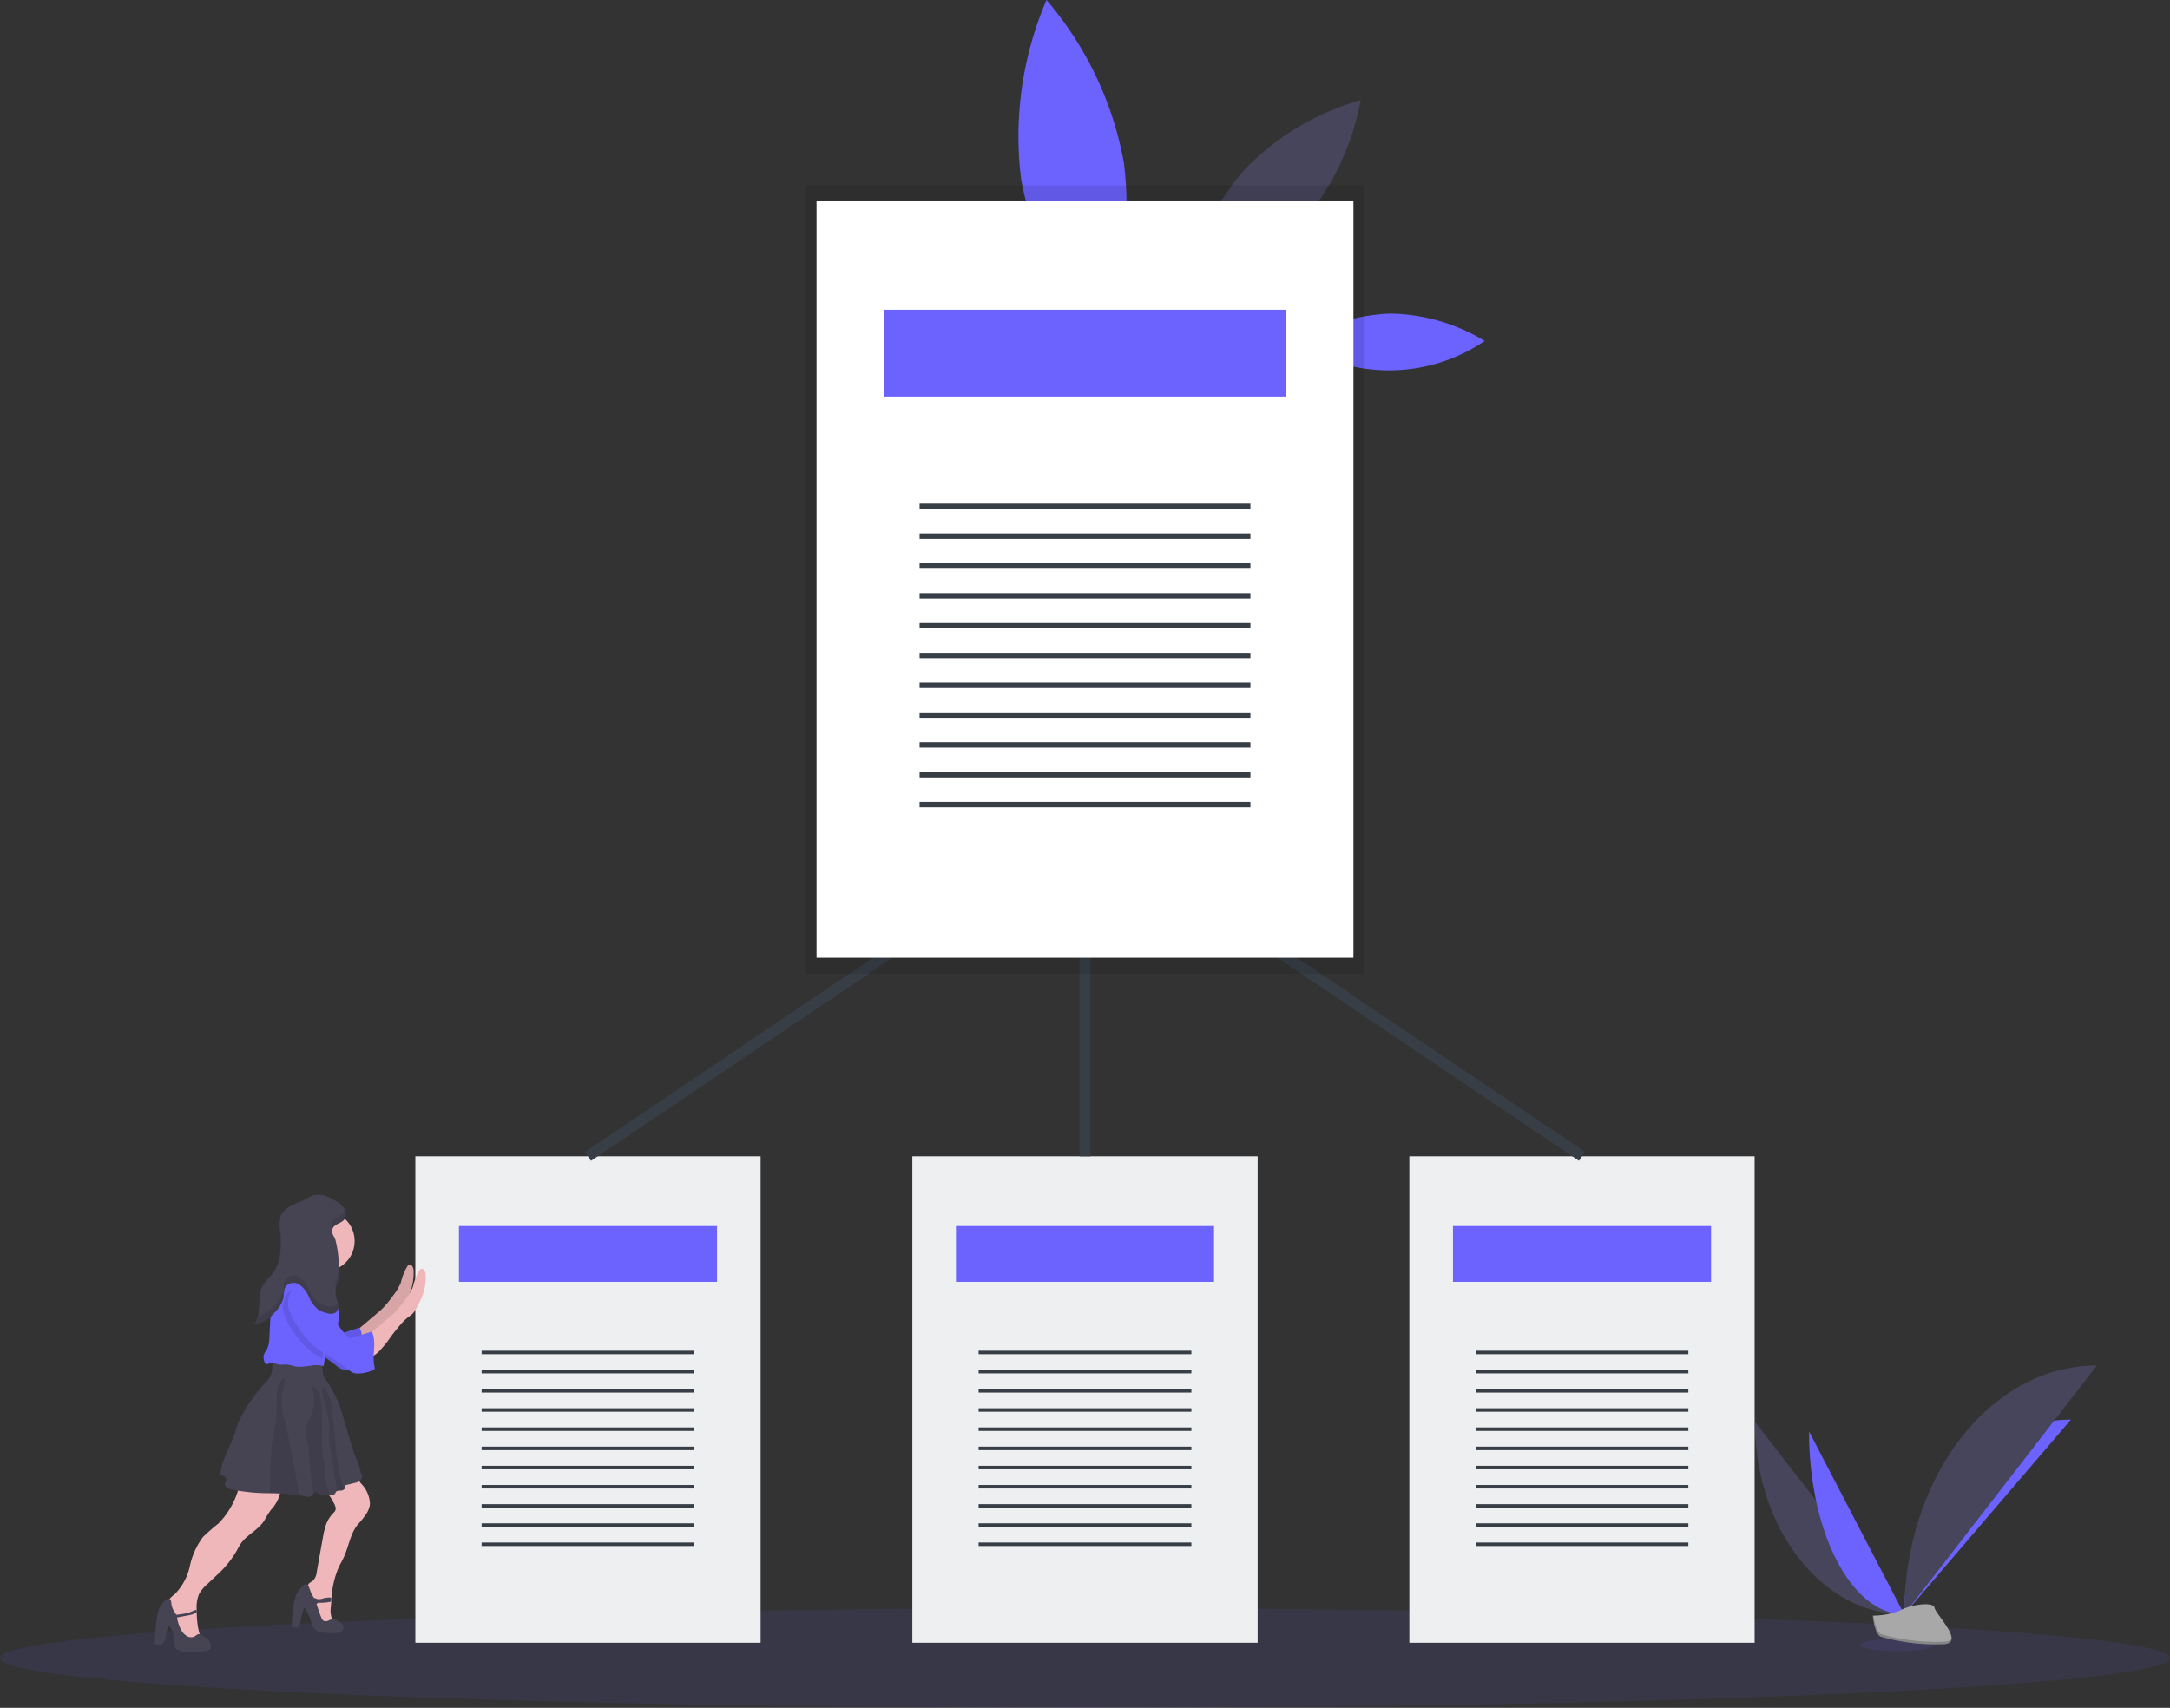 <svg xmlns="http://www.w3.org/2000/svg" width="200.005" height="157.429" viewBox="0 0 200.005 157.429">
  <rect x="0" y="0" width="200.005" height="157.429" fill="#333333" stroke="none"/>
  <g id="undraw_File_bundle_xl7g" transform="translate(0 -0.02)">
    <path id="Path_10325" data-name="Path 10325" d="M578.136,62.039a31.833,31.833,0,0,1-2.344,16.479,31.769,31.769,0,0,1-7.135-15.039A31.827,31.827,0,0,1,571,47,31.757,31.757,0,0,1,578.136,62.039Z" transform="translate(-474.546 -46.98)" fill="#6c63ff"/>
    <path id="Path_10326" data-name="Path 10326" d="M708.447,195a17.288,17.288,0,0,1,8.7,2.518,15.715,15.715,0,0,1-17.35.188A17.308,17.308,0,0,1,708.447,195Z" transform="translate(-580.305 -166.07)" fill="#6c63ff"/>
    <path id="Path_10327" data-name="Path 10327" d="M652.833,100.714a23.919,23.919,0,0,0-5.4,11.3,23.908,23.908,0,0,0,10.742-6.445,23.962,23.962,0,0,0,5.4-11.3A23.926,23.926,0,0,0,652.833,100.714Z" transform="translate(-538.164 -85.017)" fill="#46455b"/>
    <ellipse id="Ellipse_39" data-name="Ellipse 39" cx="100.002" cy="4.59" rx="100.002" ry="4.59" transform="translate(0 148.269)" fill="#6c63ff" opacity="0.1"/>
    <path id="Path_10328" data-name="Path 10328" d="M198.4,545.74h29.423v44.843H196V545.74h2.4" transform="translate(-157.718 -439.132)" fill="#eeeff0"/>
    <rect id="Rectangle_351" data-name="Rectangle 351" width="23.788" height="5.143" transform="translate(42.3 113.038)" fill="#6c63ff"/>
    <rect id="Rectangle_352" data-name="Rectangle 352" width="19.61" height="0.322" transform="translate(44.39 124.531)" fill="#373e46"/>
    <rect id="Rectangle_353" data-name="Rectangle 353" width="19.61" height="0.322" transform="translate(44.39 126.298)" fill="#373e46"/>
    <rect id="Rectangle_354" data-name="Rectangle 354" width="19.61" height="0.322" transform="translate(44.39 128.066)" fill="#373e46"/>
    <rect id="Rectangle_355" data-name="Rectangle 355" width="19.61" height="0.322" transform="translate(44.39 129.833)" fill="#373e46"/>
    <rect id="Rectangle_356" data-name="Rectangle 356" width="19.61" height="0.322" transform="translate(44.39 131.601)" fill="#373e46"/>
    <rect id="Rectangle_357" data-name="Rectangle 357" width="19.61" height="0.322" transform="translate(44.39 133.371)" fill="#373e46"/>
    <rect id="Rectangle_358" data-name="Rectangle 358" width="19.61" height="0.322" transform="translate(44.39 135.138)" fill="#373e46"/>
    <rect id="Rectangle_359" data-name="Rectangle 359" width="19.61" height="0.322" transform="translate(44.39 136.906)" fill="#373e46"/>
    <rect id="Rectangle_360" data-name="Rectangle 360" width="19.61" height="0.322" transform="translate(44.39 138.673)" fill="#373e46"/>
    <rect id="Rectangle_361" data-name="Rectangle 361" width="19.61" height="0.322" transform="translate(44.39 140.441)" fill="#373e46"/>
    <rect id="Rectangle_362" data-name="Rectangle 362" width="19.61" height="0.322" transform="translate(44.39 142.211)" fill="#373e46"/>
    <path id="Path_10329" data-name="Path 10329" d="M432.932,545.74h29.423v44.843H430.53V545.74h2.4" transform="translate(-346.44 -439.132)" fill="#eeeff0"/>
    <rect id="Rectangle_363" data-name="Rectangle 363" width="23.788" height="5.143" transform="translate(88.107 113.038)" fill="#6c63ff"/>
    <rect id="Rectangle_364" data-name="Rectangle 364" width="19.61" height="0.322" transform="translate(90.197 124.531)" fill="#373e46"/>
    <rect id="Rectangle_365" data-name="Rectangle 365" width="19.61" height="0.322" transform="translate(90.197 126.298)" fill="#373e46"/>
    <rect id="Rectangle_366" data-name="Rectangle 366" width="19.61" height="0.322" transform="translate(90.197 128.066)" fill="#373e46"/>
    <rect id="Rectangle_367" data-name="Rectangle 367" width="19.61" height="0.322" transform="translate(90.197 129.833)" fill="#373e46"/>
    <rect id="Rectangle_368" data-name="Rectangle 368" width="19.61" height="0.322" transform="translate(90.197 131.601)" fill="#373e46"/>
    <rect id="Rectangle_369" data-name="Rectangle 369" width="19.61" height="0.322" transform="translate(90.197 133.371)" fill="#373e46"/>
    <rect id="Rectangle_370" data-name="Rectangle 370" width="19.61" height="0.322" transform="translate(90.197 135.138)" fill="#373e46"/>
    <rect id="Rectangle_371" data-name="Rectangle 371" width="19.61" height="0.322" transform="translate(90.197 136.906)" fill="#373e46"/>
    <rect id="Rectangle_372" data-name="Rectangle 372" width="19.61" height="0.322" transform="translate(90.197 138.673)" fill="#373e46"/>
    <rect id="Rectangle_373" data-name="Rectangle 373" width="19.61" height="0.322" transform="translate(90.197 140.441)" fill="#373e46"/>
    <rect id="Rectangle_374" data-name="Rectangle 374" width="19.61" height="0.322" transform="translate(90.197 142.211)" fill="#373e46"/>
    <path id="Path_10330" data-name="Path 10330" d="M667.462,545.74h29.422v44.843H665.06V545.74h2.4" transform="translate(-535.163 -439.132)" fill="#eeeff0"/>
    <rect id="Rectangle_375" data-name="Rectangle 375" width="23.788" height="5.143" transform="translate(133.917 113.038)" fill="#6c63ff"/>
    <rect id="Rectangle_376" data-name="Rectangle 376" width="19.61" height="0.322" transform="translate(136.005 124.531)" fill="#373e46"/>
    <rect id="Rectangle_377" data-name="Rectangle 377" width="19.61" height="0.322" transform="translate(136.005 126.298)" fill="#373e46"/>
    <rect id="Rectangle_378" data-name="Rectangle 378" width="19.61" height="0.322" transform="translate(136.005 128.066)" fill="#373e46"/>
    <rect id="Rectangle_379" data-name="Rectangle 379" width="19.61" height="0.322" transform="translate(136.005 129.833)" fill="#373e46"/>
    <rect id="Rectangle_380" data-name="Rectangle 380" width="19.61" height="0.322" transform="translate(136.005 131.601)" fill="#373e46"/>
    <rect id="Rectangle_381" data-name="Rectangle 381" width="19.61" height="0.322" transform="translate(136.005 133.371)" fill="#373e46"/>
    <rect id="Rectangle_382" data-name="Rectangle 382" width="19.61" height="0.322" transform="translate(136.005 135.138)" fill="#373e46"/>
    <rect id="Rectangle_383" data-name="Rectangle 383" width="19.61" height="0.322" transform="translate(136.005 136.906)" fill="#373e46"/>
    <rect id="Rectangle_384" data-name="Rectangle 384" width="19.61" height="0.322" transform="translate(136.005 138.673)" fill="#373e46"/>
    <rect id="Rectangle_385" data-name="Rectangle 385" width="19.61" height="0.322" transform="translate(136.005 140.441)" fill="#373e46"/>
    <rect id="Rectangle_386" data-name="Rectangle 386" width="19.61" height="0.322" transform="translate(136.005 142.211)" fill="#373e46"/>
    <path id="Path_10331" data-name="Path 10331" d="M323.278,418.6V387.74L277.47,418.6" transform="translate(-223.275 -311.992)" fill="none" stroke="#373e46" stroke-miterlimit="10" stroke-width="1"/>
    <line id="Line_47" data-name="Line 47" x1="45.808" y1="30.86" transform="translate(100.002 75.748)" fill="none" stroke="#373e46" stroke-miterlimit="10" stroke-width="1"/>
    <g id="Group_6136" data-name="Group 6136" transform="translate(74.22 17.114)" opacity="0.1">
      <path id="Path_10332" data-name="Path 10332" d="M383.893,87.54H380V160.2h51.564V87.54Z" transform="translate(-380 -87.54)"/>
    </g>
    <path id="Path_10333" data-name="Path 10333" d="M389.056,95.04h45.749v69.728H385.32V95.04h3.736" transform="translate(-310.061 -76.461)" fill="#fff"/>
    <rect id="Rectangle_387" data-name="Rectangle 387" width="36.989" height="7.998" transform="translate(81.508 28.575)" fill="#6c63ff"/>
    <rect id="Rectangle_388" data-name="Rectangle 388" width="30.491" height="0.5" transform="translate(84.758 46.445)" fill="#373e46"/>
    <rect id="Rectangle_389" data-name="Rectangle 389" width="30.491" height="0.5" transform="translate(84.758 49.193)" fill="#373e46"/>
    <rect id="Rectangle_390" data-name="Rectangle 390" width="30.491" height="0.5" transform="translate(84.758 51.943)" fill="#373e46"/>
    <rect id="Rectangle_391" data-name="Rectangle 391" width="30.491" height="0.5" transform="translate(84.758 54.691)" fill="#373e46"/>
    <rect id="Rectangle_392" data-name="Rectangle 392" width="30.491" height="0.5" transform="translate(84.758 57.441)" fill="#373e46"/>
    <rect id="Rectangle_393" data-name="Rectangle 393" width="30.491" height="0.5" transform="translate(84.758 60.191)" fill="#373e46"/>
    <rect id="Rectangle_394" data-name="Rectangle 394" width="30.491" height="0.5" transform="translate(84.758 62.939)" fill="#373e46"/>
    <rect id="Rectangle_395" data-name="Rectangle 395" width="30.491" height="0.5" transform="translate(84.758 65.689)" fill="#373e46"/>
    <rect id="Rectangle_396" data-name="Rectangle 396" width="30.491" height="0.5" transform="translate(84.758 68.438)" fill="#373e46"/>
    <rect id="Rectangle_397" data-name="Rectangle 397" width="30.491" height="0.5" transform="translate(84.758 71.188)" fill="#373e46"/>
    <rect id="Rectangle_398" data-name="Rectangle 398" width="30.491" height="0.5" transform="translate(84.758 73.936)" fill="#373e46"/>
    <path id="Path_10334" data-name="Path 10334" d="M177.64,745.027a3.4,3.4,0,0,1-.932,2.086,7.6,7.6,0,0,0-.572.912c-.512.91-1.611,1.344-2.207,2.2-.143.209-.254.438-.381.658a8.747,8.747,0,0,1-1.607,2.041l-1.066,1.008a3.417,3.417,0,0,0-.8.959,3.113,3.113,0,0,0-.207,1.42v.27a8.125,8.125,0,0,0,.2,1.758.877.877,0,0,1,.031.555.721.721,0,0,1-.475.355,1,1,0,0,1-.648.043,1.1,1.1,0,0,1-.484-.434,11.881,11.881,0,0,1-1.258-2.93.66.66,0,0,1,.145-.621,3.564,3.564,0,0,1,.49-.447,5.265,5.265,0,0,0,1.367-2.57,6.888,6.888,0,0,1,1.205-2.67,18.413,18.413,0,0,1,1.441-1.258,7.554,7.554,0,0,0,2.055-4.221,3.126,3.126,0,0,1,1.088-.014l1.918.254a.869.869,0,0,1,.57.225A.689.689,0,0,1,177.64,745.027Z" transform="translate(-151.733 -607.916)" fill="#efb7b9"/>
    <path id="Path_10335" data-name="Path 10335" d="M238.759,744.55a2.046,2.046,0,0,1-.3.814,7.319,7.319,0,0,1-.781,1c-.732.842-.857,2.039-1.324,3.053-.15.328-.34.639-.492.977a8.251,8.251,0,0,0-.639,2.762c-.01.121-.021.244-.029.367s-.023.3-.035.453a2.348,2.348,0,0,0,.113,1.172c.088.2.229.34.234.545a.913.913,0,0,1-1.117.021,2.221,2.221,0,0,1-.709-.963,8.893,8.893,0,0,1-.666-2.113.894.894,0,0,1,.125-.8,3.062,3.062,0,0,1,.35-.238,1.31,1.31,0,0,0,.369-.834q.281-1.58.564-3.158a7.222,7.222,0,0,1,.166-.766,3.061,3.061,0,0,1,.861-1.562.475.475,0,0,0,.145-.436,1.343,1.343,0,0,0-.18-.443,3.78,3.78,0,0,0-1.367-1.562,7.019,7.019,0,0,1,2.148-1.229.833.833,0,0,1,.441-.076.76.76,0,0,1,.23.092,3.927,3.927,0,0,1,1.053.977A2.808,2.808,0,0,1,238.759,744.55Z" transform="translate(-204.662 -605.855)" fill="#efb7b9"/>
    <path id="Path_10336" data-name="Path 10336" d="M165.6,805.21a2.251,2.251,0,0,0-.65-.432.439.439,0,0,0-.176-.06c-.15,0-.264.129-.391.2a.719.719,0,0,1-.684,0,1.409,1.409,0,0,1-.508-.486,3.6,3.6,0,0,1-.441-1.25l1.193-.225a2.59,2.59,0,0,0,.623-.234v-.27c-.221.065-.687.281-.8.307a8.529,8.529,0,0,1-1.09.174c-.057-.113-.139-.211-.2-.322a1.821,1.821,0,0,1-.25-.727.9.9,0,0,0-.059-.3.234.234,0,0,0-.242-.147.293.293,0,0,0-.107.053,2.084,2.084,0,0,0-.746.934,7.6,7.6,0,0,0-.279,1.779,6.7,6.7,0,0,0-.182,1.342.121.121,0,0,0,.02.068.128.128,0,0,0,.074.035.9.9,0,0,0,.736-.051,1.04,1.04,0,0,0,.27-.7,3.449,3.449,0,0,1,.3-.977,2.016,2.016,0,0,1,.453,1.34,1.092,1.092,0,0,0,.152.77.76.76,0,0,0,.32.184,3.237,3.237,0,0,0,.758.164,6.4,6.4,0,0,0,1.4-.072c.146-.018.295-.037.439-.068a.513.513,0,0,0,.207-.086.391.391,0,0,0,.121-.236A.863.863,0,0,0,165.6,805.21Z" transform="translate(-146.433 -654.06)" fill="#464353"/>
    <path id="Path_10337" data-name="Path 10337" d="M230.3,798.2a1.486,1.486,0,0,0-.391-.252.854.854,0,0,0-.377-.125,1.152,1.152,0,0,0-.43.131.516.516,0,0,1-.438.02.586.586,0,0,1-.217-.309c-.168-.391-.293-.816-.439-1.223a.3.3,0,0,1,.145-.119.391.391,0,0,1,.141-.018,4.132,4.132,0,0,0,1.053-.1c0-.123.02-.246.029-.367a2.087,2.087,0,0,0-.736.063,1.149,1.149,0,0,1-.521.072c-.121-.025-.236-.1-.354-.115-.055-.1-.115-.2-.174-.3-.146-.26-.2-.562-.336-.816a.283.283,0,0,0-.23-.154.39.39,0,0,0-.262.154,2.785,2.785,0,0,0-.617.8,2.371,2.371,0,0,0-.133.434,10.577,10.577,0,0,0-.279,2.539,1.587,1.587,0,0,0,.67.064q.174-.863.424-1.709a.08.08,0,0,1,.031-.053c.037-.02.074.019.1.055a4.331,4.331,0,0,1,.49.977,2.69,2.69,0,0,0,.252.723,1.115,1.115,0,0,0,.623.422,3.219,3.219,0,0,0,.762.1l.391.019a1.589,1.589,0,0,0,.615-.047.551.551,0,0,0,.391-.441A.541.541,0,0,0,230.3,798.2Z" transform="translate(-198.834 -648.545)" fill="#464353"/>
    <path id="Path_10338" data-name="Path 10338" d="M204.938,698.6a1.214,1.214,0,0,1-.6.273l-.662.162a.271.271,0,0,0-.2.1c-.037.07-.012.156-.029.232a.2.2,0,0,1-.041.082.484.484,0,0,1-.342.121.865.865,0,0,0-.32.049.257.257,0,0,0-.107.086c-.033.049-.049.109-.084.154a.377.377,0,0,1-.229.119,1.882,1.882,0,0,1-.275.043,2.046,2.046,0,0,1-1.07-.2.375.375,0,0,0-.268-.065.264.264,0,0,0-.133.107,1.7,1.7,0,0,1-.111.152c-.17.184-.467.135-.711.084-.152-.033-.3-.06-.457-.086a20.733,20.733,0,0,0-2.768-.2,17.19,17.19,0,0,1-3.561-.354c-.254-.061-.561-.2-.547-.467,0-.148.125-.275.125-.424,0-.252-.311-.391-.559-.43.09-1.383.92-2.592,1.352-3.906.107-.326.2-.66.309-.977a14.4,14.4,0,0,1,2.643-3.781,2.208,2.208,0,0,0,.359-.566,2.455,2.455,0,0,0,.127-.764l.053-.912a16.147,16.147,0,0,1,4.207.262.391.391,0,0,1,.24.119.372.372,0,0,1,.053.16c.055.332.092.668.113,1a.91.91,0,0,0,.031.219.935.935,0,0,0,.152.248,10.789,10.789,0,0,1,1.691,3.572c.391,1.275.7,2.572,1.193,3.811a5.357,5.357,0,0,1,.434,1.367.418.418,0,0,1-.01.59Z" transform="translate(-171.679 -562.15)" fill="#464353"/>
    <path id="Path_10339" data-name="Path 10339" d="M218.048,708.339a20.733,20.733,0,0,0-2.768-.2l.076-2.568c.018-.568.035-1.139.1-1.7.1-.8.291-1.592.391-2.393a10.631,10.631,0,0,0,.076-1.387,8.284,8.284,0,0,1,.039-1.41,1.649,1.649,0,0,1,.586-1.133c.236.322-.127,1.227-.168,1.613a7.119,7.119,0,0,0,.316,2.4c.225.945.408,1.9.586,2.856Q217.671,706.372,218.048,708.339Z" transform="translate(-190.42 -570.467)" opacity="0.1"/>
    <path id="Path_10340" data-name="Path 10340" d="M234.613,711.332a2.044,2.044,0,0,1-1.07-.2.375.375,0,0,0-.268-.064.263.263,0,0,0-.133.107c-.314-1.492-.3-3.047-.547-4.555a4.652,4.652,0,0,1-.107-1.621c.111-.572.473-1.068.613-1.633a4.414,4.414,0,0,0,.078-1.135,2.7,2.7,0,0,0-.242-.977,1.123,1.123,0,0,1,.732.672,3.141,3.141,0,0,1,.215,1.15c.053.949.061,1.9.047,2.846a10.722,10.722,0,0,0,.029,1.326c.049.436.156.861.2,1.3a9.4,9.4,0,0,0,.107,1.563A8.3,8.3,0,0,1,234.613,711.332Z" transform="translate(-204.235 -573.452)" opacity="0.1"/>
    <path id="Path_10341" data-name="Path 10341" d="M242.026,711.13a.484.484,0,0,1-.342.121.868.868,0,0,0-.32.049l-.551-3.4a11.539,11.539,0,0,1-.158-1.262c-.023-.49.014-.977-.02-1.471a10.547,10.547,0,0,0-.338-1.772c-.086-.346-.477-1.381-.258-1.674a1.976,1.976,0,0,1,.666,1.072,6.863,6.863,0,0,1,.227,1.34q.129,1.309.262,2.623a17.237,17.237,0,0,0,.8,4.3A.723.723,0,0,1,242.026,711.13Z" transform="translate(-210.291 -573.822)" opacity="0.1"/>
    <path id="Path_10342" data-name="Path 10342" d="M255.813,648.469c.244-.207.49-.416.717-.645a9.887,9.887,0,0,0,.877-1.074,5.535,5.535,0,0,0,.74-1.232,5.186,5.186,0,0,1,.609-1.523.361.361,0,0,1,.158-.123c.2-.062.346.2.391.391a4.98,4.98,0,0,1-.687,2.93,2.7,2.7,0,0,1-.539.852,4.972,4.972,0,0,1-.424.326,4.492,4.492,0,0,0-.6.586c-.309.352-.605.717-.885,1.094a11.611,11.611,0,0,1-1.084,1.367,2.713,2.713,0,0,1-1.5.824c.164-.023.109-.988.092-1.109-.025-.178-.146-.391-.15-.557,0-.211.082-.242.258-.391Z" transform="translate(-221.199 -527.264)" fill="#efb7b9"/>
    <path id="Path_10343" data-name="Path 10343" d="M255.813,648.469c.244-.207.49-.416.717-.645a9.887,9.887,0,0,0,.877-1.074,5.535,5.535,0,0,0,.74-1.232,5.186,5.186,0,0,1,.609-1.523.361.361,0,0,1,.158-.123c.2-.062.346.2.391.391a4.98,4.98,0,0,1-.687,2.93,2.7,2.7,0,0,1-.539.852,4.972,4.972,0,0,1-.424.326,4.492,4.492,0,0,0-.6.586c-.309.352-.605.717-.885,1.094a11.611,11.611,0,0,1-1.084,1.367,2.713,2.713,0,0,1-1.5.824c.164-.023.109-.988.092-1.109-.025-.178-.146-.391-.15-.557,0-.211.082-.242.258-.391Z" transform="translate(-221.199 -527.264)" opacity="0.1"/>
    <path id="Path_10344" data-name="Path 10344" d="M224.619,636.29s-.562,2.791-1.209,3.264,3.533,1.021,3.533,1.021a5.488,5.488,0,0,1,1.209-3.254C229.268,636.3,224.619,636.29,224.619,636.29Z" transform="translate(-196.908 -521.172)" fill="#efb7b9"/>
    <path id="Path_10345" data-name="Path 10345" d="M219.42,651.5a1.171,1.171,0,0,0-.715.391,2.007,2.007,0,0,0-.375,1.818,5.273,5.273,0,0,0,.877,1.711,8.2,8.2,0,0,0,1.662,1.883,12.5,12.5,0,0,0,1.123.725,18.369,18.369,0,0,1,1.848,1.3,1.618,1.618,0,0,0,.438.279,1.245,1.245,0,0,0,.426.055,3.321,3.321,0,0,0,1.41-.328.251.251,0,0,0,.105-.076.289.289,0,0,0,0-.229c-.264-1.059.242-2.262-.26-3.231-.545.176-1.145.367-1.689.545a.653.653,0,0,1-.264.045.558.558,0,0,1-.285-.156,5.865,5.865,0,0,1-1.3-1.928,7.906,7.906,0,0,0-1.2-2A1.974,1.974,0,0,0,219.42,651.5Z" transform="translate(-192.819 -533.397)" fill="#6c63ff"/>
    <path id="Path_10346" data-name="Path 10346" d="M219.42,651.5a1.171,1.171,0,0,0-.715.391,2.007,2.007,0,0,0-.375,1.818,5.273,5.273,0,0,0,.877,1.711,8.2,8.2,0,0,0,1.662,1.883,12.5,12.5,0,0,0,1.123.725,18.369,18.369,0,0,1,1.848,1.3,1.618,1.618,0,0,0,.438.279,1.245,1.245,0,0,0,.426.055,3.321,3.321,0,0,0,1.41-.328.251.251,0,0,0,.105-.076.289.289,0,0,0,0-.229c-.264-1.059.242-2.262-.26-3.231-.545.176-1.145.367-1.689.545a.653.653,0,0,1-.264.045.558.558,0,0,1-.285-.156,5.865,5.865,0,0,1-1.3-1.928,7.906,7.906,0,0,0-1.2-2A1.974,1.974,0,0,0,219.42,651.5Z" transform="translate(-192.819 -533.397)" opacity="0.1"/>
    <circle id="Ellipse_40" data-name="Ellipse 40" cx="2.789" cy="2.789" r="2.789" transform="translate(27.108 111.632)" fill="#efb7b9"/>
    <path id="Path_10347" data-name="Path 10347" d="M219.079,653.974v.012c-.162.3-.4.551-.568.848a3.711,3.711,0,0,0-.346,1.1c-.053.254-.1.508-.143.764s-.086.518-.125.781c-.842-.285-1.775.2-2.648.019a5.464,5.464,0,0,0-.781-.176c-.2,0-.391.035-.586.018-.322-.031-.643-.234-.951-.131-.137.047-.307.145-.406.037a.3.3,0,0,1-.051-.1,1.194,1.194,0,0,1-.1-.684,2.219,2.219,0,0,1,.291-.521,2.344,2.344,0,0,0,.227-1.006c.057-.9.055-1.8.2-2.688a4.739,4.739,0,0,1,1.057-2.44,1.758,1.758,0,0,1,1.115-.645,3.654,3.654,0,0,1,3.621,2.17A2.905,2.905,0,0,1,219.079,653.974Z" transform="translate(-188.068 -531.524)" fill="#6c63ff"/>
    <path id="Path_10348" data-name="Path 10348" d="M261.523,650.378c.246-.209.492-.416.717-.646a9.638,9.638,0,0,0,.877-1.072,5.486,5.486,0,0,0,.742-1.234,5.144,5.144,0,0,1,.609-1.521.341.341,0,0,1,.156-.123c.2-.063.346.2.391.391a4.907,4.907,0,0,1-.689,2.93,2.66,2.66,0,0,1-.537.852c-.131.121-.283.217-.424.324a4.269,4.269,0,0,0-.6.586q-.465.531-.887,1.094a11.787,11.787,0,0,1-1.082,1.367,2.735,2.735,0,0,1-1.5.826c.166-.023.111-.99.094-1.111a5.219,5.219,0,0,1-.15-.555c0-.213.082-.244.256-.391Z" transform="translate(-225.794 -528.801)" fill="#efb7b9"/>
    <path id="Path_10349" data-name="Path 10349" d="M226.214,659v.012c-.16.3-.4.549-.568.848a3.685,3.685,0,0,0-.346,1.1c-.051.254-.1.508-.143.764a10.268,10.268,0,0,1-.977-.631,8.162,8.162,0,0,1-1.664-1.883,5.275,5.275,0,0,1-.877-1.711,2,2,0,0,1,.377-1.818,1.16,1.16,0,0,1,.713-.381,1.98,1.98,0,0,1,1.8.781,7.738,7.738,0,0,1,1.2,2C225.884,658.4,226.038,658.711,226.214,659Z" transform="translate(-195.483 -536.46)" opacity="0.1"/>
    <path id="Path_10350" data-name="Path 10350" d="M225.133,653.39a1.172,1.172,0,0,0-.713.391,2,2,0,0,0-.375,1.818,5.364,5.364,0,0,0,.875,1.711,8.24,8.24,0,0,0,1.664,1.883,12.47,12.47,0,0,0,1.121.723,18.146,18.146,0,0,1,1.848,1.3,1.563,1.563,0,0,0,.438.279,1.265,1.265,0,0,0,.428.057,3.363,3.363,0,0,0,1.41-.33.239.239,0,0,0,.105-.076.285.285,0,0,0,0-.227c-.262-1.06.244-2.264-.258-3.232l-1.691.545a.617.617,0,0,1-.264.045.585.585,0,0,1-.285-.154,5.851,5.851,0,0,1-1.3-1.93,7.806,7.806,0,0,0-1.2-2A1.966,1.966,0,0,0,225.133,653.39Z" transform="translate(-197.417 -534.92)" fill="#6c63ff"/>
    <path id="Path_10351" data-name="Path 10351" d="M216.133,613.112a.947.947,0,0,0-.023-1.139,2.622,2.622,0,0,0-.977-.736,2.426,2.426,0,0,0-1.857-.391,4.006,4.006,0,0,0-.68.354c-.41.228-.863.373-1.281.586a2.031,2.031,0,0,0-1,.953,2.825,2.825,0,0,0-.074,1.367,8.909,8.909,0,0,1,.014,2.127,3.957,3.957,0,0,1-.793,1.953,5.161,5.161,0,0,0-.92,1.172,2.8,2.8,0,0,0-.154.824l-.1,1.2a2.021,2.021,0,0,1-.445,1.334,2.734,2.734,0,0,0,1.875-1.039,2.975,2.975,0,0,0,.826-1.32c.08-.391.014-.822.248-1.137a.963.963,0,0,1,1.254-.129,2.589,2.589,0,0,1,.84,1.08,3.267,3.267,0,0,0,.781,1.135,2.2,2.2,0,0,0,1.012.426.883.883,0,0,0,.723-.1.923.923,0,0,0,.154-.959,2.58,2.58,0,0,1-.168-1.336c.041-.144.113-.281.158-.426a2.376,2.376,0,0,0,.076-.645,9.8,9.8,0,0,0-.277-3.32c-.113-.336-.418-.656-.262-1.02C215.278,613.465,215.838,613.45,216.133,613.112Z" transform="translate(-184.433 -500.64)" fill="#464353"/>
    <g id="Group_6137" data-name="Group 6137" transform="translate(23.411 111.622)" opacity="0.1">
      <path id="Path_10352" data-name="Path 10352" d="M220.057,624.7a11.008,11.008,0,0,0-.064-1.543c0-.1-.021-.2-.029-.3a4.356,4.356,0,0,0,.029.955C220.022,624.1,220.046,624.4,220.057,624.7Z" transform="translate(-217.589 -621.979)"/>
      <path id="Path_10353" data-name="Path 10353" d="M215.419,651.765a.891.891,0,0,1-.723.1,2.194,2.194,0,0,1-1.012-.426,3.444,3.444,0,0,1-.781-1.135,2.637,2.637,0,0,0-.84-1.08.966.966,0,0,0-1.254.129c-.234.315-.168.752-.248,1.137a2.965,2.965,0,0,1-.826,1.32,3.628,3.628,0,0,1-.6.57,2.9,2.9,0,0,1-.9.379,1.389,1.389,0,0,1-.367.74,2.734,2.734,0,0,0,1.875-1.039,2.975,2.975,0,0,0,.826-1.32c.08-.391.014-.822.248-1.137a.963.963,0,0,1,1.254-.129,2.59,2.59,0,0,1,.84,1.08,3.268,3.268,0,0,0,.781,1.135,2.194,2.194,0,0,0,1.012.426.7.7,0,0,0,.893-.994A.555.555,0,0,1,215.419,651.765Z" transform="translate(-207.86 -643.066)"/>
      <path id="Path_10354" data-name="Path 10354" d="M245.812,618.589c-.295.336-.855.354-1.049.8a.664.664,0,0,0,.049.561c.225-.361.727-.391,1-.711a.863.863,0,0,0,.123-.85.664.664,0,0,1-.123.2Z" transform="translate(-237.523 -618.39)"/>
      <path id="Path_10355" data-name="Path 10355" d="M246.561,642.916a2.377,2.377,0,0,1-.076.645c-.045.145-.117.279-.158.426a1.437,1.437,0,0,0,0,.67v-.02c.041-.145.113-.281.158-.426a2.376,2.376,0,0,0,.076-.645c.01-.434.023-.879.016-1.326C246.573,642.466,246.567,642.693,246.561,642.916Z" transform="translate(-238.782 -637.582)"/>
    </g>
    <path id="Path_10356" data-name="Path 10356" d="M916.12,718c0,9.813,6.156,17.754,13.764,17.754" transform="translate(-754.374 -586.922)" fill="#46455b"/>
    <path id="Path_10357" data-name="Path 10357" d="M986.59,734.944c0-9.924,6.871-17.954,15.362-17.954" transform="translate(-811.08 -586.11)" fill="#6c63ff"/>
    <path id="Path_10358" data-name="Path 10358" d="M941.66,722.56c0,9.322,3.926,16.866,8.776,16.866" transform="translate(-774.926 -590.592)" fill="#6c63ff"/>
    <path id="Path_10359" data-name="Path 10359" d="M986.59,714.392c0-12.68,7.942-22.942,17.754-22.942" transform="translate(-811.08 -565.558)" fill="#46455b"/>
    <ellipse id="Ellipse_41" data-name="Ellipse 41" cx="3.422" cy="0.578" rx="3.422" ry="0.578" transform="translate(171.492 151.068)" fill="#6c63ff" opacity="0.1"/>
    <path id="Path_10360" data-name="Path 10360" d="M971.77,805.2a7.158,7.158,0,0,0,2.539-.479c.586-.418,3-.92,3.148-.248s2.93,3.342.728,3.359a18.679,18.679,0,0,1-5.707-.7C971.893,806.779,971.77,805.2,971.77,805.2Z" transform="translate(-799.155 -656.246)" fill="#a8a8a8"/>
    <path id="Path_10361" data-name="Path 10361" d="M978.227,811.94a18.682,18.682,0,0,1-5.707-.7c-.447-.271-.625-1.25-.686-1.7h-.064s.123,1.574.711,1.932a18.683,18.683,0,0,0,5.707.7c.637,0,.856-.232.844-.566C978.944,811.81,978.7,811.937,978.227,811.94Z" transform="translate(-799.155 -660.583)" opacity="0.2"/>
  </g>
</svg>
